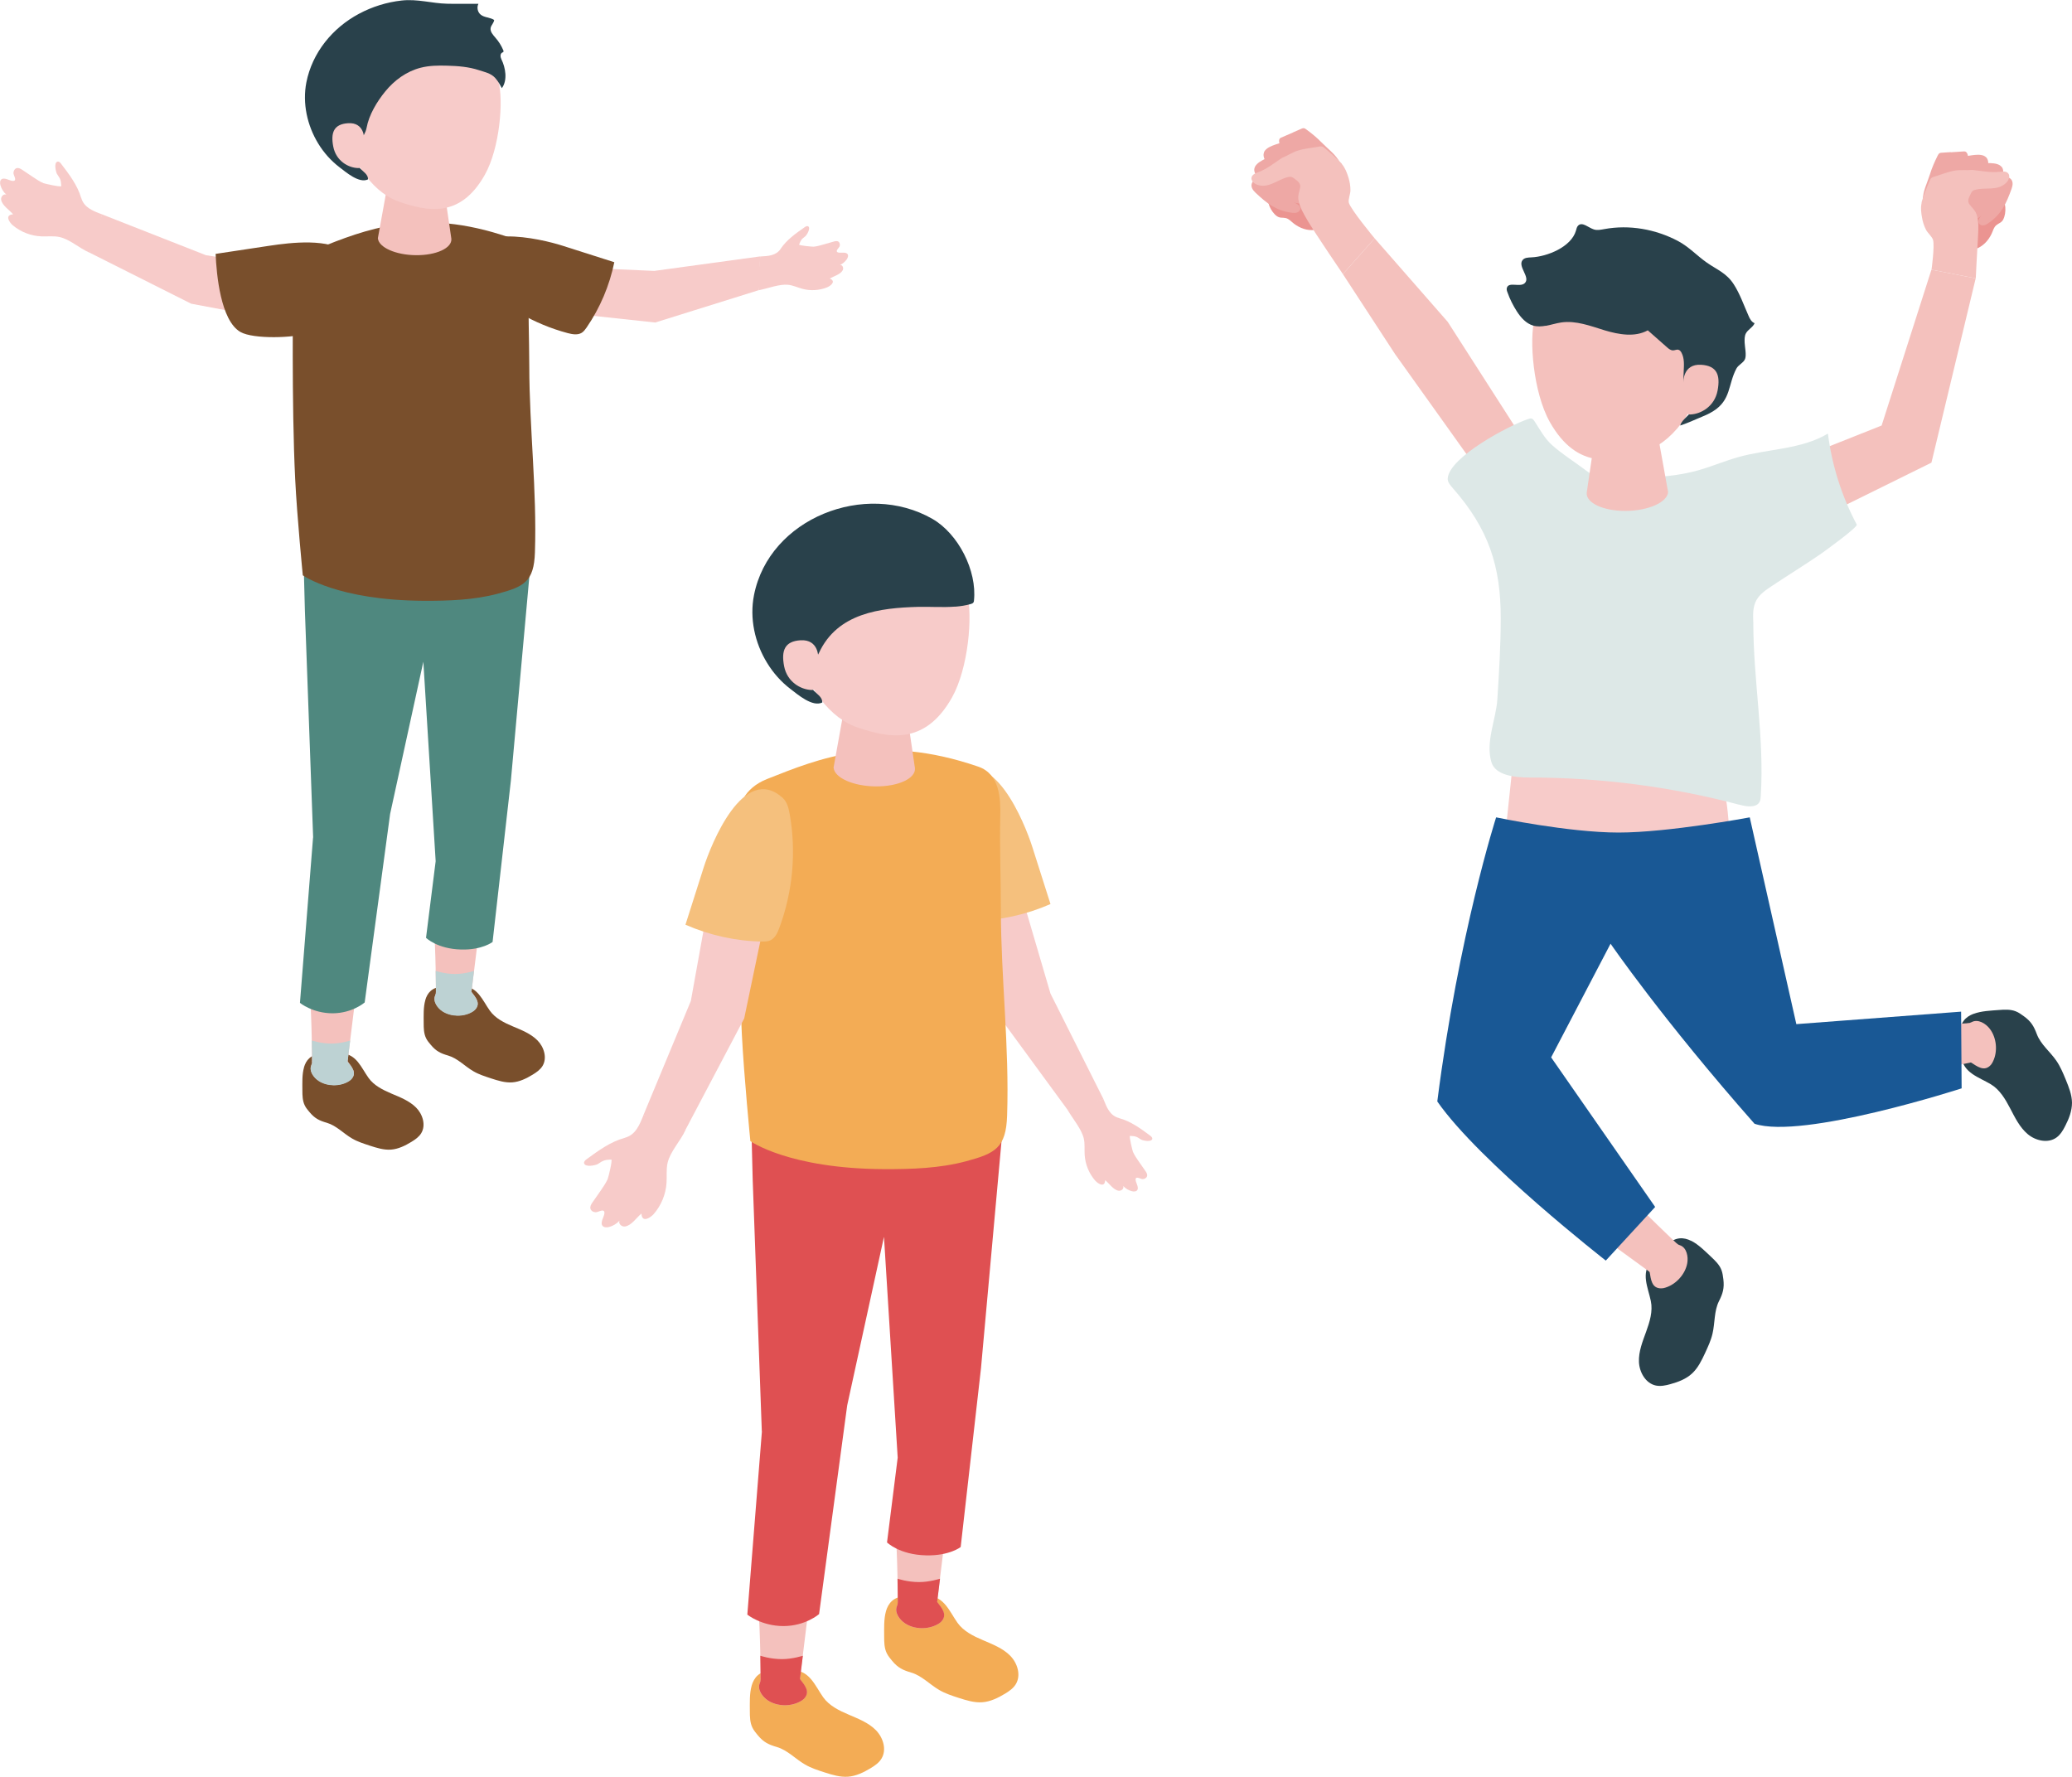 <?xml version="1.0" encoding="UTF-8"?>
<svg id="_レイヤー_2" data-name="レイヤー 2" xmlns="http://www.w3.org/2000/svg" viewBox="0 0 238.8 204.77">
  <defs>
    <style>
      .cls-1 {
        fill: #195895;
      }

      .cls-2 {
        fill: #eea8a5;
      }

      .cls-3 {
        fill: #eb9491;
      }

      .cls-4 {
        fill: #f5c07d;
      }

      .cls-5 {
        fill: #4f887f;
      }

      .cls-6 {
        fill: #794f2c;
      }

      .cls-7 {
        fill: #bdd2d3;
      }

      .cls-8 {
        fill: #f7cbc9;
      }

      .cls-9 {
        fill: #df5052;
      }

      .cls-10 {
        fill: #f3ac55;
      }

      .cls-11 {
        fill: #dde8e7;
      }

      .cls-12 {
        fill: #f4c1bd;
      }

      .cls-13 {
        fill: #29414b;
      }
    </style>
  </defs>
  <g id="_素材" data-name="素材">
    <g>
      <polygon class="cls-8" points="35.92 31.36 23.73 29.41 11.77 24.71 10.31 29.11 22.03 35 36.05 37.64 35.92 31.36"/>
      <g>
        <polygon class="cls-8" points="63.56 30.7 75.41 31.22 87.61 29.55 87.45 33.44 75.51 37.17 62.71 35.79 63.56 30.7"/>
        <path class="cls-8" d="m89.98,28.66c.7-1.04,1.75-1.77,2.78-2.49.12-.08.27-.16.39-.08.3.2-.14.95-.3,1.11-.12.12-.27.2-.39.32-.17.18-.27.42-.36.66-.05.12,1.55.26,1.68.25.39-.04.77-.15,1.15-.26.37-.11.75-.22,1.12-.32.19-.06.42-.11.58,0,.16.11.2.35.14.53-.05.16-.41.44-.32.62.09.18.59.11.77.12.16,0,.34.02.45.15.14.16.05.41-.06.59-.2.29-.48.54-.8.67.3-.02.44.36.32.6-.26.51-1.05.69-1.5.98.1.04.2.08.27.16.32.33-.31.74-.56.84-.91.37-1.94.43-2.88.17-.55-.15-1.07-.4-1.63-.46-1.01-.1-2.29.41-3.38.63-.24-1.12.1-2.69.16-3.89.95-.05,1.83-.09,2.37-.89Z"/>
      </g>
      <path class="cls-6" d="m49.02,115.26c-.24.82-.19,1.81-.19,2.64,0,.59.01,1.2.27,1.74.14.3.36.55.57.8.6.71,1.11.96,1.98,1.21,1.1.32,1.92,1.24,2.91,1.81.63.37,1.34.59,2.03.82.8.26,1.62.52,2.45.46.84-.06,1.63-.45,2.35-.89.43-.26.86-.56,1.13-.99.57-.93.18-2.2-.59-2.97-.77-.77-1.82-1.18-2.82-1.6-1-.42-2.03-.93-2.66-1.82-.83-1.16-1.39-2.76-3.08-2.81-.91-.03-1.75,0-2.42.05-1.17.08-1.7.72-1.94,1.56Z"/>
      <path class="cls-12" d="m49.97,106.28c.27,3.25.27,8.03.27,8.03,0,0,.37.5,2.01.55,1.67.05,2.08-.5,2.08-.5l1.37-11.09s-4.19,2.15-5.72,3.01Z"/>
      <path class="cls-12" d="m50.24,114.31c0,.14,0,.23-.08.39-.31.69.28,1.47.83,1.83.98.64,2.4.66,3.4.09.12-.07.24-.15.34-.25.75-.76.04-1.48-.41-2.09-.04-.05-.11-.12-.17-.15-.07-.04-.16-.03-.24-.03-1,.08-1.99.15-2.99.2-.38.02-.68-.13-.68,0Z"/>
      <path class="cls-7" d="m50.16,114.71c.07-.16.08-.26.08-.39,0,0,0-1.02-.03-2.43,0,0,1.02.36,2.25.36,1.11,0,2.17-.35,2.17-.35l-.3,2.42c.45.61,1.15,1.33.4,2.08-.1.1-.22.18-.34.25-1,.57-2.42.55-3.4-.09-.55-.36-1.15-1.13-.83-1.83Z"/>
      <g>
        <path class="cls-6" d="m35.04,123.01c-.24.82-.19,1.81-.19,2.64,0,.59.01,1.2.27,1.74.14.3.36.55.57.8.6.71,1.11.96,1.98,1.21,1.1.32,1.92,1.24,2.91,1.81.63.37,1.34.59,2.03.82.8.26,1.62.52,2.45.46.84-.06,1.63-.45,2.35-.89.43-.26.86-.56,1.13-.99.57-.93.18-2.2-.59-2.97-.77-.77-1.82-1.18-2.82-1.6-1-.43-2.03-.93-2.66-1.82-.83-1.16-1.39-2.76-3.08-2.81-.91-.03-1.75,0-2.42.05-1.17.08-1.7.72-1.94,1.56Z"/>
        <path class="cls-12" d="m35.69,114.3c.27,3.25.27,8.03.27,8.03,0,0,.37.5,2.01.55,1.67.05,2.08-.5,2.08-.5l1.37-11.09s-4.19,2.15-5.72,3.01Z"/>
        <path class="cls-12" d="m35.97,122.33c0,.14,0,.23-.08.39-.31.69.28,1.47.83,1.83.98.64,2.4.66,3.4.09.12-.07.24-.15.34-.25.75-.76.04-1.48-.41-2.09-.04-.05-.11-.12-.17-.15-.07-.04-.16-.03-.24-.03-1,.08-1.99.15-2.99.2-.38.02-.68-.13-.68,0Z"/>
        <path class="cls-7" d="m35.89,122.73c.07-.16.08-.26.08-.39,0,0,0-1.02-.03-2.43,0,0,1.02.36,2.25.36,1.11,0,2.17-.35,2.17-.35l-.3,2.42c.45.61,1.15,1.33.4,2.08-.1.1-.22.18-.34.25-1,.57-2.42.55-3.4-.09-.55-.36-1.15-1.13-.83-1.83Z"/>
      </g>
      <path class="cls-6" d="m64.81,28.31c2,.64,3.99,1.27,5.99,1.91-.55,2.68-1.64,5.26-3.19,7.52-.16.23-.33.46-.56.61-.47.29-1.08.18-1.62.04-3.87-1.03-7.46-3.11-10.28-5.96-.46-.46-.91-.99-.98-1.63-.6-5.39,8.26-3.25,10.64-2.49Z"/>
      <path class="cls-5" d="m36.09,96.53l-.95-26.14-.19-7.16s4.07,3.04,14.02,3.37c8.19.27,12.27-2.71,12.27-2.71l-2.36,26.07-2.11,18.6s-1.18.93-3.61.87c-2.76-.06-4.06-1.35-4.06-1.35l1.11-8.83-1.42-22.99-3.83,17.55-2.93,21.72s-1.41,1.24-3.69,1.25c-2.31,0-3.77-1.2-3.77-1.2l1.51-19.06Z"/>
      <path class="cls-6" d="m34.9,66.32s-.66-6.68-.88-11.1c-.43-8.63-.24-21.85-.24-21.85-.36-1.89.5-3.81,2.86-4.74,5.41-2.14,11.75-4.8,21.99-1.29,2.26.77,2.34,3.32,2.3,5.23-.07,3.21.06,6.43.07,9.65.01,7.14.89,14.26.65,21.45-.11,3.35-1.24,3.94-4.27,4.75-2.77.74-5.69.83-8.54.82-9.93-.05-13.93-2.93-13.93-2.93Z"/>
      <path class="cls-12" d="m47.82,19.37c-2.05-.02-3.15,1.03-3.16,1.95l-1.11,6.13c.08,1.06,2.05,1.94,4.39,1.96,2.34.02,4.17-.82,4.08-1.89l-.94-6.43c-.07-.93-1.2-1.71-3.26-1.72Z"/>
      <path class="cls-8" d="m48.37,4.33c-6.49-.41-8.66,3.73-9.14,8.91,1.24,6.17,4.26,9.17,6.8,10.02,3.09,1.03,6.96,2.03,9.85-3.12,1.72-3.06,2.17-8.56,1.57-10.74-.52-1.9-2.6-4.66-9.08-5.07Z"/>
      <path class="cls-13" d="m57.15,9.08s-.07-.08-.1-.12c-.5-.53-1.18-.65-1.84-.87-1.18-.39-2.44-.49-3.67-.52-1.03-.03-2.07-.02-3.07.24-1.61.41-3.02,1.44-4.07,2.73-.95,1.16-1.88,2.7-2.15,4.19-.22,1.17-1.49,2.2-1.34,3.42.06.49.28.95.63,1.3.35.35.89.67.88,1.22-1.02.51-2.55-.83-3.3-1.4-.97-.74-1.8-1.67-2.44-2.72-1.28-2.09-1.84-4.65-1.37-7.06.68-3.43,3.01-6.27,6.06-7.9,1.53-.82,3.21-1.34,4.93-1.53,1.83-.2,3.47.33,5.23.37,1.2.03,2.41,0,3.61.01-.21.4-.1.95.25,1.24.43.36,1.09.31,1.56.62-.02.33-.33.58-.4.9-.09.44.27.82.56,1.16.37.42.67.9.89,1.42.03.06.05.14.02.19-.03.05-.09.07-.14.09-.26.14-.22.52-.09.78.47.95.73,2.4.05,3.32-.2-.37-.41-.75-.68-1.07Z"/>
      <path class="cls-8" d="m41.97,16.01s.06-1.93-1.85-1.81c-1.63.1-2.03,1.06-1.71,2.7.32,1.64,1.72,2.44,2.86,2.47,1.14.03.7-3.36.7-3.36Z"/>
      <path class="cls-6" d="m31.07,28.32c-2.07.31-4.14.62-6.22.94.1,2.33.57,7.69,2.86,9,1.51.86,6.24.69,7.83.13,2.98-1.06,7.87-6.39,4.51-9.22-2.09-1.76-6.5-1.22-8.98-.85Z"/>
      <path class="cls-8" d="m9.35,22.8c-.43-1.47-1.38-2.71-2.31-3.93-.1-.14-.25-.29-.42-.24-.43.12-.19,1.15-.06,1.4.1.18.24.34.33.52.14.27.15.59.17.89,0,.16-1.9-.27-2.05-.33-.44-.19-.84-.46-1.24-.73-.39-.26-.79-.53-1.18-.79-.2-.14-.44-.28-.68-.21-.23.07-.36.33-.36.57,0,.21.31.67.15.84-.18.18-.73-.09-.93-.15-.19-.05-.41-.1-.57,0-.22.14-.22.46-.15.71.12.41.36.8.68,1.08-.34-.13-.65.26-.6.58.11.68.97,1.19,1.38,1.69-.13.01-.26.03-.37.09-.49.26.08.97.34,1.18.92.77,2.09,1.22,3.28,1.27.69.03,1.39-.07,2.07.07,1.21.25,2.27,1.28,3.49,1.81.69-1.21,1.09-2.98,1.46-4.41-1.09-.41-2.09-.78-2.42-1.91Z"/>
    </g>
    <g>
      <polygon class="cls-8" points="117.37 101.91 121.07 114.51 127.19 126.7 123.05 127.92 114.87 116.75 111.74 102.83 117.37 101.91"/>
      <path class="cls-10" d="m102.11,185.69c-.26.9-.21,2.01-.21,2.92,0,.65.01,1.33.3,1.92.16.33.4.61.63.89.66.79,1.23,1.06,2.19,1.34,1.22.36,2.13,1.37,3.23,2.01.7.41,1.48.66,2.25.91.88.28,1.79.57,2.72.5.93-.07,1.8-.5,2.6-.98.48-.29.96-.62,1.25-1.1.63-1.03.2-2.43-.65-3.29s-2.01-1.3-3.12-1.78c-1.11-.47-2.25-1.03-2.95-2.01-.91-1.29-1.54-3.05-3.41-3.11-1.01-.03-1.94,0-2.68.05-1.29.08-1.88.8-2.15,1.72Z"/>
      <path class="cls-12" d="m103.17,175.75c.3,3.6.3,8.89.3,8.89,0,0,.41.56,2.22.61,1.85.05,2.3-.56,2.3-.56l1.51-12.28s-4.64,2.38-6.34,3.34Z"/>
      <path class="cls-12" d="m103.47,184.64c0,.15,0,.26-.09.44-.35.77.31,1.63.92,2.02,1.08.7,2.66.73,3.76.1.14-.08.27-.16.38-.27.84-.84.04-1.64-.46-2.32-.04-.06-.12-.14-.19-.17-.08-.04-.17-.03-.26-.03-1.1.09-2.21.16-3.31.23-.42.02-.76-.15-.76,0Z"/>
      <path class="cls-9" d="m103.38,185.08c.08-.18.09-.28.09-.44,0,0,0-1.13-.03-2.7,0,0,1.13.39,2.49.39,1.23,0,2.41-.39,2.41-.39l-.33,2.68c.5.67,1.27,1.47.44,2.3-.11.11-.24.19-.38.27-1.11.63-2.68.61-3.76-.1-.61-.4-1.27-1.25-.92-2.02Z"/>
      <g>
        <path class="cls-10" d="m86.63,194.27c-.26.9-.21,2.01-.21,2.92,0,.65.01,1.33.3,1.92.16.33.4.61.63.89.66.79,1.23,1.06,2.19,1.34,1.22.36,2.13,1.37,3.23,2.01.7.41,1.48.66,2.25.91.88.28,1.79.57,2.72.5.93-.07,1.8-.5,2.6-.98.48-.29.96-.62,1.25-1.1.63-1.03.2-2.43-.65-3.29-.85-.86-2.01-1.3-3.12-1.78-1.11-.47-2.25-1.03-2.95-2.01-.91-1.29-1.54-3.05-3.41-3.11-1.01-.03-1.94,0-2.68.05-1.29.08-1.88.8-2.15,1.72Z"/>
        <path class="cls-12" d="m87.36,184.63c.3,3.6.3,8.89.3,8.89,0,0,.41.56,2.22.61,1.85.05,2.3-.56,2.3-.56l1.51-12.28s-4.64,2.38-6.34,3.33Z"/>
        <path class="cls-12" d="m87.66,193.52c0,.15,0,.26-.09.44-.35.77.31,1.63.92,2.02,1.08.7,2.66.73,3.76.1.14-.08.27-.16.38-.27.84-.84.04-1.64-.46-2.32-.04-.06-.12-.14-.19-.17-.08-.04-.17-.03-.26-.03-1.1.09-2.21.16-3.31.23-.42.02-.76-.15-.76,0Z"/>
        <path class="cls-9" d="m87.57,193.96c.08-.18.09-.28.09-.44,0,0,0-1.13-.03-2.7,0,0,1.13.39,2.49.39,1.23,0,2.41-.39,2.41-.39l-.33,2.68c.5.67,1.27,1.47.44,2.3-.11.11-.24.19-.38.27-1.11.63-2.68.61-3.76-.1-.61-.4-1.27-1.26-.92-2.02Z"/>
      </g>
      <path class="cls-4" d="m118.96,97.56c.7,2.21,1.41,4.42,2.11,6.63-2.78,1.22-5.8,1.89-8.83,1.94-.31,0-.63,0-.91-.12-.57-.24-.86-.86-1.07-1.43-1.55-4.16-1.98-8.73-1.21-13.1.12-.71.31-1.46.84-1.93,4.49-4,8.23,5.38,9.07,8.01Z"/>
      <path class="cls-9" d="m87.8,164.95l-1.05-28.94-.2-7.92s4.51,3.37,15.53,3.73c9.06.3,13.59-3,13.59-3l-2.61,28.87-2.34,20.6s-1.3,1.03-4,.96c-3.06-.07-4.49-1.49-4.49-1.49l1.23-9.77-1.58-25.45-4.24,19.43-3.24,24.05s-1.56,1.37-4.09,1.38c-2.56,0-4.18-1.32-4.18-1.32l1.68-21.1Z"/>
      <path class="cls-10" d="m86.48,131.51s-.73-7.39-.98-12.29c-.47-9.55-.27-24.19-.27-24.19-.4-2.09.56-4.21,3.17-5.25,6-2.37,13.01-5.32,24.34-1.43,2.5.86,2.59,3.68,2.54,5.79-.08,3.55.07,7.12.07,10.68.01,7.9.99,15.78.72,23.75-.12,3.71-1.37,4.36-4.72,5.26-3.06.82-6.3.92-9.46.91-10.99-.05-15.43-3.24-15.43-3.24Z"/>
      <path class="cls-12" d="m100.79,79.52c-2.27-.02-3.49,1.14-3.5,2.15l-1.22,6.79c.09,1.18,2.27,2.15,4.86,2.17,2.59.02,4.61-.91,4.52-2.09l-1.04-7.11c-.08-1.03-1.33-1.89-3.61-1.91Z"/>
      <path class="cls-8" d="m101.4,62.87c-7.18-.45-9.59,4.13-10.11,9.87,1.38,6.84,4.71,10.16,7.52,11.09,3.42,1.14,7.71,2.24,10.91-3.45,1.9-3.39,2.4-9.48,1.74-11.9-.58-2.11-2.87-5.16-10.06-5.61Z"/>
      <path class="cls-13" d="m110.1,69.91c-1.42.11-2.91,0-4.27.03-4.41.12-9.31.71-11.44,5.3-.42.91-1.41,1.84-1.28,2.93.07.54.31,1.05.69,1.44.38.39.99.74.97,1.35-1.13.56-2.82-.91-3.66-1.55-1.08-.82-1.99-1.85-2.7-3.01-1.42-2.31-2.04-5.14-1.51-7.82,1.75-8.86,12.83-13.21,20.56-8.78,2.98,1.71,5.16,5.97,4.79,9.42,0,.07-.02.15-.06.21-.06.1-.18.14-.3.18-.58.17-1.19.26-1.81.31Z"/>
      <path class="cls-8" d="m94.31,75.8s.07-2.14-2.05-2.01c-1.81.11-2.24,1.17-1.89,2.99.35,1.81,1.91,2.7,3.17,2.74s.77-3.72.77-3.72Z"/>
      <polygon class="cls-8" points="82.04 101.91 79.62 115.36 74.16 128.5 79 130.21 85.77 117.37 89 101.91 82.04 101.91"/>
      <path class="cls-4" d="m81.11,99.94c-.7,2.21-1.41,4.42-2.11,6.63,2.78,1.22,5.8,1.89,8.83,1.94.31,0,.63,0,.91-.12.57-.24.86-.86,1.07-1.43,1.55-4.16,1.98-8.73,1.21-13.1-.12-.71-.31-1.46-.84-1.93-4.49-4-8.23,5.38-9.07,8.01Z"/>
      <path class="cls-8" d="m71.99,131.14c-1.63.44-3.03,1.47-4.4,2.47-.15.11-.32.27-.27.46.13.48,1.27.24,1.55.1.2-.11.38-.26.59-.36.31-.15.65-.16.99-.17.17,0-.34,2.1-.42,2.26-.22.48-.53.92-.83,1.36-.3.43-.6.86-.9,1.29-.16.22-.32.49-.25.75.07.26.35.41.62.41.23,0,.75-.33.93-.14.2.2-.12.8-.19,1.03-.06.21-.12.45,0,.63.15.24.5.25.78.18.46-.12.89-.38,1.21-.73-.16.37.27.73.63.67.76-.11,1.34-1.04,1.9-1.49.01.14.02.29.09.41.28.55,1.07-.07,1.32-.35.87-1,1.4-2.29,1.48-3.61.05-.76-.05-1.54.12-2.29.31-1.33,1.47-2.48,2.08-3.82-1.33-.79-3.27-1.27-4.85-1.71-.48,1.19-.91,2.3-2.17,2.64Z"/>
      <path class="cls-8" d="m128.97,128.86c1.34.36,2.49,1.2,3.6,2.03.12.09.26.22.23.37-.1.39-1.04.2-1.27.08-.17-.09-.31-.21-.48-.29-.25-.12-.54-.13-.81-.14-.14,0,.28,1.72.34,1.85.18.4.43.76.68,1.12.25.35.49.71.74,1.06.13.18.26.4.2.61-.06.21-.29.34-.51.34-.19,0-.61-.27-.76-.12-.16.16.1.66.15.85.05.17.1.37,0,.52-.12.2-.41.2-.64.14-.38-.1-.73-.31-.99-.6.13.31-.22.59-.52.55-.62-.09-1.1-.86-1.56-1.22,0,.12-.02.23-.07.34-.23.45-.88-.06-1.08-.29-.71-.82-1.14-1.87-1.21-2.96-.04-.63.04-1.27-.1-1.88-.25-1.09-1.25-2.25-1.87-3.31,1.09-.65,2.85-.86,4.14-1.22.39.98.75,1.88,1.78,2.16Z"/>
    </g>
    <g>
      <path class="cls-13" d="m194.92,143c.84.43,1.61,1.21,2.28,1.84.48.45.97.92,1.2,1.53.13.34.17.7.22,1.07.12,1.02-.06,1.63-.51,2.52-.57,1.14-.45,2.49-.74,3.73-.18.79-.53,1.53-.87,2.27-.39.84-.81,1.7-1.49,2.33-.69.64-1.59.98-2.5,1.23-.54.15-1.11.27-1.66.16-1.18-.24-1.91-1.52-1.96-2.72s.42-2.36.83-3.49c.41-1.13.79-2.35.54-3.53-.32-1.55-1.18-3.21.06-4.61.67-.75,1.32-1.41,1.87-1.92.94-.89,1.87-.83,2.73-.4Z"/>
      <path class="cls-12" d="m186.93,136.99c2.43,2.68,6.29,6.29,6.29,6.29,0,0,.13.68-1.07,2.04-1.22,1.38-1.98,1.3-1.98,1.3l-10-7.28s4.91-1.77,6.76-2.35Z"/>
      <path class="cls-12" d="m193.23,143.28c.11.1.19.17.38.23.8.27.98,1.34.85,2.06-.22,1.27-1.28,2.44-2.5,2.82-.15.05-.3.09-.46.09-1.18.04-1.23-1.09-1.38-1.91-.01-.07-.02-.18,0-.25.02-.09.09-.15.16-.21.82-.75,1.63-1.5,2.43-2.27.3-.29.41-.65.52-.55Z"/>
      <g>
        <path class="cls-13" d="m227.47,116.84c.88-.33,1.98-.37,2.9-.44.65-.05,1.33-.09,1.94.15.34.13.64.35.93.56.84.6,1.16,1.15,1.51,2.08.45,1.19,1.53,2.01,2.25,3.06.46.67.77,1.42,1.08,2.17.35.86.71,1.74.72,2.67,0,.94-.35,1.84-.78,2.67-.25.5-.55,1-1,1.33-.97.71-2.41.39-3.33-.39-.92-.78-1.46-1.9-2.02-2.97-.56-1.07-1.2-2.16-2.24-2.78-1.36-.81-3.17-1.3-3.37-3.16-.11-1-.15-1.93-.16-2.67-.02-1.29.65-1.94,1.55-2.28Z"/>
        <path class="cls-12" d="m217.92,118.32c3.61.01,8.89-.4,8.89-.4,0,0,.59.36.78,2.17.2,1.84-.37,2.34-.37,2.34l-12.12,2.47s2-4.82,2.83-6.58Z"/>
        <path class="cls-12" d="m226.8,117.92c.15-.01.25-.03.43-.12.74-.41,1.65.18,2.09.76.79,1.02.94,2.59.39,3.74-.07.14-.14.28-.24.4-.77.9-1.63.17-2.34-.27-.06-.04-.15-.11-.18-.17-.05-.08-.05-.17-.05-.26,0-1.11-.01-2.21-.04-3.32,0-.42-.21-.74-.06-.75Z"/>
      </g>
      <polygon class="cls-12" points="207.3 52.84 216.86 49.04 222.6 31.08 227.7 32.08 222.6 53.32 210.24 59.42 207.3 52.84"/>
      <polygon class="cls-12" points="170.33 54.18 160.77 40.79 154.77 31.59 158.43 27.47 166.85 37.09 175.22 50.14 170.33 54.18"/>
      <path class="cls-8" d="m174.55,86.12l-.93,8.81s10.05,4.95,25.67,1.08c-.14-4.46-1.23-8.04-1.23-8.04l-23.51-1.86Z"/>
      <path class="cls-1" d="m185.62,108.76s5.96,8.7,16.59,20.75c5.52,1.86,23.87-4.08,23.87-4.08l-.06-8.84-18.99,1.44-5.37-23.83s-9.34,1.75-15.12,1.75-14.11-1.75-14.11-1.75c0,0-4.3,13.32-6.78,32.74,4.83,6.96,19.42,18.34,19.42,18.34l5.69-6.18-11.99-17.24,6.85-13.1Z"/>
      <path class="cls-11" d="m200.4,92.72l.15.04c.77.21,1.81.34,2.21-.29.14-.21.15-.47.17-.72.43-6.79-.86-13.27-.86-19.99-.04-.89-.08-1.84.38-2.63.4-.69,1.11-1.17,1.81-1.63,1.86-1.24,3.76-2.4,5.6-3.67.27-.19,4.29-3.07,4.13-3.38-1.73-3.25-2.86-6.83-3.32-10.48-3.06,1.83-6.86,1.75-10.29,2.7-1.57.44-3.08,1.09-4.65,1.53-3.47.98-7.15.88-10.75.78-.35-.01-.71-.02-1.06-.12-.46-.14-.86-.43-1.24-.72-1.25-.94-2.64-1.8-3.8-2.84-.88-.79-1.37-1.75-2.03-2.76-.08-.12-.18-.26-.33-.3-.12-.03-.26,0-.38.05-2.15.7-9.08,4.36-9.29,6.83-.03.42.28.79.57,1.12,4.19,4.75,5.55,9.09,5.54,15.02,0,3.12-.19,6.23-.39,9.34-.15,2.32-1.39,4.91-.68,7.25.46,1.51,2.68,1.76,4.42,1.76,8.14,0,16.28,1.05,24.09,3.12Z"/>
      <path class="cls-12" d="m187.53,47.77c2.27-.02,3.49,1.14,3.5,2.15l1.22,6.79c-.09,1.18-2.27,2.15-4.86,2.17-2.59.02-4.61-.91-4.52-2.09l1.04-7.11c.08-1.03,1.33-1.89,3.61-1.91Z"/>
      <path class="cls-12" d="m186.93,31.11c7.18-.45,9.59,4.13,10.11,9.87-1.38,6.84-4.71,10.16-7.52,11.09-3.42,1.14-7.71,2.24-10.91-3.45-1.9-3.39-2.4-9.48-1.74-11.9.58-2.11,2.87-5.16,10.06-5.61Z"/>
      <path class="cls-13" d="m178.12,37.56c.61-.11,1.22-.31,1.83-.4,1.69-.24,3.36.41,4.99.91,1.63.49,3.48.82,4.97,0,.73.65,1.47,1.3,2.21,1.95.2.18.44.37.71.36.21,0,.41-.13.61-.07.17.04.28.2.36.35.67,1.28-.2,3,.56,4.22.41.66.95,1.29.75,2.11-.2.84-1.24,1.25-1.47,2.05.73-.23,1.45-.56,2.16-.86.56-.23,1.12-.46,1.63-.78,2.09-1.3,1.71-3.07,2.69-4.92.23-.44.82-.66,1-1.11.18-.47-.03-1.38-.05-1.89-.01-.36-.02-.73.14-1.05.24-.46.81-.7,1.01-1.18-.36-.14-.56-.52-.71-.88-.54-1.21-.97-2.48-1.69-3.6-.84-1.31-1.93-1.68-3.1-2.5-1.16-.81-2.06-1.82-3.34-2.5-2.58-1.36-5.6-1.9-8.47-1.37-.41.07-.83.17-1.22.04-.63-.2-1.32-.91-1.8-.45-.16.15-.2.38-.26.59-.55,1.9-3.34,3-5.13,3.08-.37.02-.79.02-1.02.31-.6.74.93,1.98.26,2.65-.54.54-1.84-.19-2.07.54-.06.18,0,.37.07.54.27.77.64,1.5,1.08,2.19.46.71,1.06,1.39,1.87,1.63.48.14.96.11,1.45.02Z"/>
      <path class="cls-12" d="m194.01,44.05s-.07-2.14,2.05-2.01c1.81.11,2.24,1.17,1.89,2.99-.35,1.81-1.91,2.7-3.17,2.74-1.26.04-.77-3.72-.77-3.72Z"/>
      <path class="cls-3" d="m147.16,24.91c.35.25.64.14,1.01.22.4.09.62.39.95.64.68.52,1.55.85,2.42.72.75-.11,1.47-.49,2.21-.68.19-.05.4-.11.54-.26.14-.14.19-.34.24-.53.21-.89.24-1.97-.44-2.58-.28-.26-.65-.39-1.01-.52-.82-.3-1.64-.6-2.47-.9-.42-.15-.84-.3-1.28-.32-.81-.04-1.56.37-2.22.84-.33.24-.65.5-.85.85-.42.75.24,2.06.9,2.52Z"/>
      <path class="cls-2" d="m149.04,15.26l-1.41.61c-.67.29.42,1.8.62,2.21.24.47.22,1.41.94,1.45,1.77.09,3.45.41,5.13-.4.08-.04.16-.09.18-.17.01-.06-.02-.13-.05-.19-.5-.97-1.38-1.58-2.12-2.34-.55-.56-1.14-1.05-1.77-1.51-.1-.07-.2-.15-.33-.15-.08,0-.16.03-.23.06-.32.14-.64.28-.96.42Z"/>
      <path class="cls-2" d="m145.67,17.6c-.1.28-.04.63.27,1.09,1.11,1.62,2.04,2.77,3.9,3.46.22.08.46.16.69.14.24-.02.48-.17.53-.4.07-.28-.15-.55-.36-.75-.51-.47-1.08-.88-1.59-1.35-.65-.6-.77-.74-.03-1.17.29-.17.26-.59.15-.91-.18-.5-.47-.96-.83-1.35-.04-.04-.09-.09-.15-.09-.04,0-.08,0-.12.02-.79.3-2.21.54-2.47,1.3Z"/>
      <path class="cls-2" d="m144.57,19.42c-.06.29.05.63.41,1.04,1.32,1.46,2.39,2.48,4.32,2.92.23.05.47.1.71.05.23-.05.45-.23.48-.47.03-.29-.22-.52-.46-.69-.57-.4-1.18-.73-1.75-1.13-.72-.51-.86-.64-.18-1.15.26-.2.18-.62.03-.92-.24-.48-.59-.89-1-1.23-.05-.04-.1-.08-.16-.07-.04,0-.08.02-.12.04-.74.4-2.12.82-2.28,1.61Z"/>
      <path class="cls-2" d="m144.24,21.29c-.03.27.09.57.45.91,1.3,1.22,2.34,2.06,4.13,2.31.21.03.44.05.64-.01.21-.07.39-.24.4-.46,0-.26-.24-.46-.47-.59-.54-.32-1.13-.57-1.67-.89-.69-.41-.82-.51-.25-1.03.22-.2.12-.58-.04-.83-.25-.41-.6-.76-1-1.03-.04-.03-.09-.06-.15-.06-.04,0-.07.02-.1.05-.64.41-1.85.91-1.94,1.63Z"/>
      <path class="cls-12" d="m154.66,18.89s-.05-.06-.08-.09c-.56-.61-1.22-1.15-1.85-1.68-.13-.11-.26-.22-.42-.24-.1-.02-.21,0-.31.02-.77.14-1.62.21-2.37.44-.68.2-1.24.61-1.88.86-.9.59-1.69,1.25-2.7,1.63-.32.12-.7.26-.8.59-.11.39.28.75.67.88,1.33.44,2.32-.62,3.55-.9.11-.02.22-.04.33-.02.12.02.23.1.33.17.4.3.82.56.71,1.09-.1.47-.26.83-.2,1.32.12.91.64,1.73,1.09,2.51.89,1.49,4.04,6.12,4.04,6.12l3.66-4.12s-2.81-3.38-2.98-4.13c-.08-.37.2-1.02.19-1.43,0-.48-.08-.96-.22-1.42-.18-.59-.38-1.12-.77-1.59Z"/>
      <path class="cls-3" d="m230.88,25.29c-.2.38-.51.42-.8.66-.32.27-.37.63-.55,1-.37.78-1,1.46-1.83,1.74-.72.24-1.54.23-2.28.4-.2.04-.41.08-.6.01-.19-.06-.33-.22-.45-.37-.59-.7-1.11-1.64-.78-2.5.14-.36.4-.64.66-.92.6-.64,1.19-1.28,1.79-1.92.3-.32.61-.65.99-.87.7-.4,1.56-.38,2.36-.26.4.06.81.15,1.14.37.72.48.72,1.94.35,2.65Z"/>
      <path class="cls-2" d="m224.82,17.55c.51-.03,1.02-.06,1.54-.1.73-.05.45,1.8.45,2.25,0,.53.45,1.35-.18,1.71-1.54.89-2.89,1.94-4.75,1.98-.09,0-.18,0-.24-.07-.04-.05-.05-.12-.04-.19,0-1.1.51-2.03.83-3.05.23-.75.54-1.45.89-2.15.05-.11.12-.22.22-.28.07-.04.16-.04.24-.05.35-.02.7-.04,1.05-.07Z"/>
      <path class="cls-2" d="m228.88,18.1c.22.21.32.55.25,1.09-.26,1.95-.56,3.39-1.9,4.86-.16.18-.33.35-.55.44s-.5.07-.66-.11c-.19-.22-.12-.56-.02-.83.24-.65.56-1.27.8-1.92.31-.83.35-1.01-.5-1.05-.33-.02-.5-.41-.55-.74-.07-.53-.02-1.07.13-1.58.02-.06.04-.12.09-.15.03-.02.08-.03.12-.03.83-.09,2.21-.52,2.79.03Z"/>
      <path class="cls-2" d="m230.69,19.22c.19.23.25.59.11,1.12-.51,1.9-1,3.29-2.52,4.57-.18.15-.38.3-.61.36s-.51,0-.64-.2c-.16-.24-.04-.57.09-.82.32-.62.72-1.19,1.05-1.8.41-.78.48-.96-.36-1.11-.33-.06-.45-.47-.45-.8,0-.53.12-1.06.33-1.55.02-.05.05-.11.11-.14.04-.02.08-.02.12-.02.84.02,2.26-.23,2.76.4Z"/>
      <path class="cls-2" d="m231.83,20.73c.15.22.18.55.01,1.02-.61,1.68-1.15,2.9-2.63,3.94-.18.12-.36.25-.58.28s-.46-.04-.56-.23c-.12-.23,0-.52.15-.74.34-.53.74-1.02,1.08-1.55.43-.68.5-.83-.24-1.03-.29-.08-.37-.46-.34-.76.04-.48.19-.95.42-1.38.03-.05.06-.1.11-.12.04-.01.08-.01.11,0,.76.08,2.06-.03,2.47.57Z"/>
      <path class="cls-12" d="m221.46,23.34s.02-.08.03-.11c.22-.8.57-1.58.88-2.34.06-.15.13-.31.27-.41.08-.06.19-.09.29-.12.75-.22,1.53-.55,2.31-.69.69-.13,1.38-.02,2.07-.09,1.07.11,2.07.34,3.14.22.34-.04.74-.09.98.16.28.3.09.8-.2,1.09-.99,1-2.35.5-3.57.82-.11.03-.22.06-.3.13-.1.08-.16.19-.21.3-.22.44-.48.87-.14,1.29.3.38.61.62.78,1.09.31.87.21,1.83.17,2.73-.11,1.73-.25,4.67-.25,4.67l-5.1-1s.37-2.67.18-3.42c-.1-.37-.64-.82-.82-1.19-.22-.43-.37-.89-.45-1.37-.11-.6-.18-1.17-.04-1.77Z"/>
    </g>
  </g>
</svg>